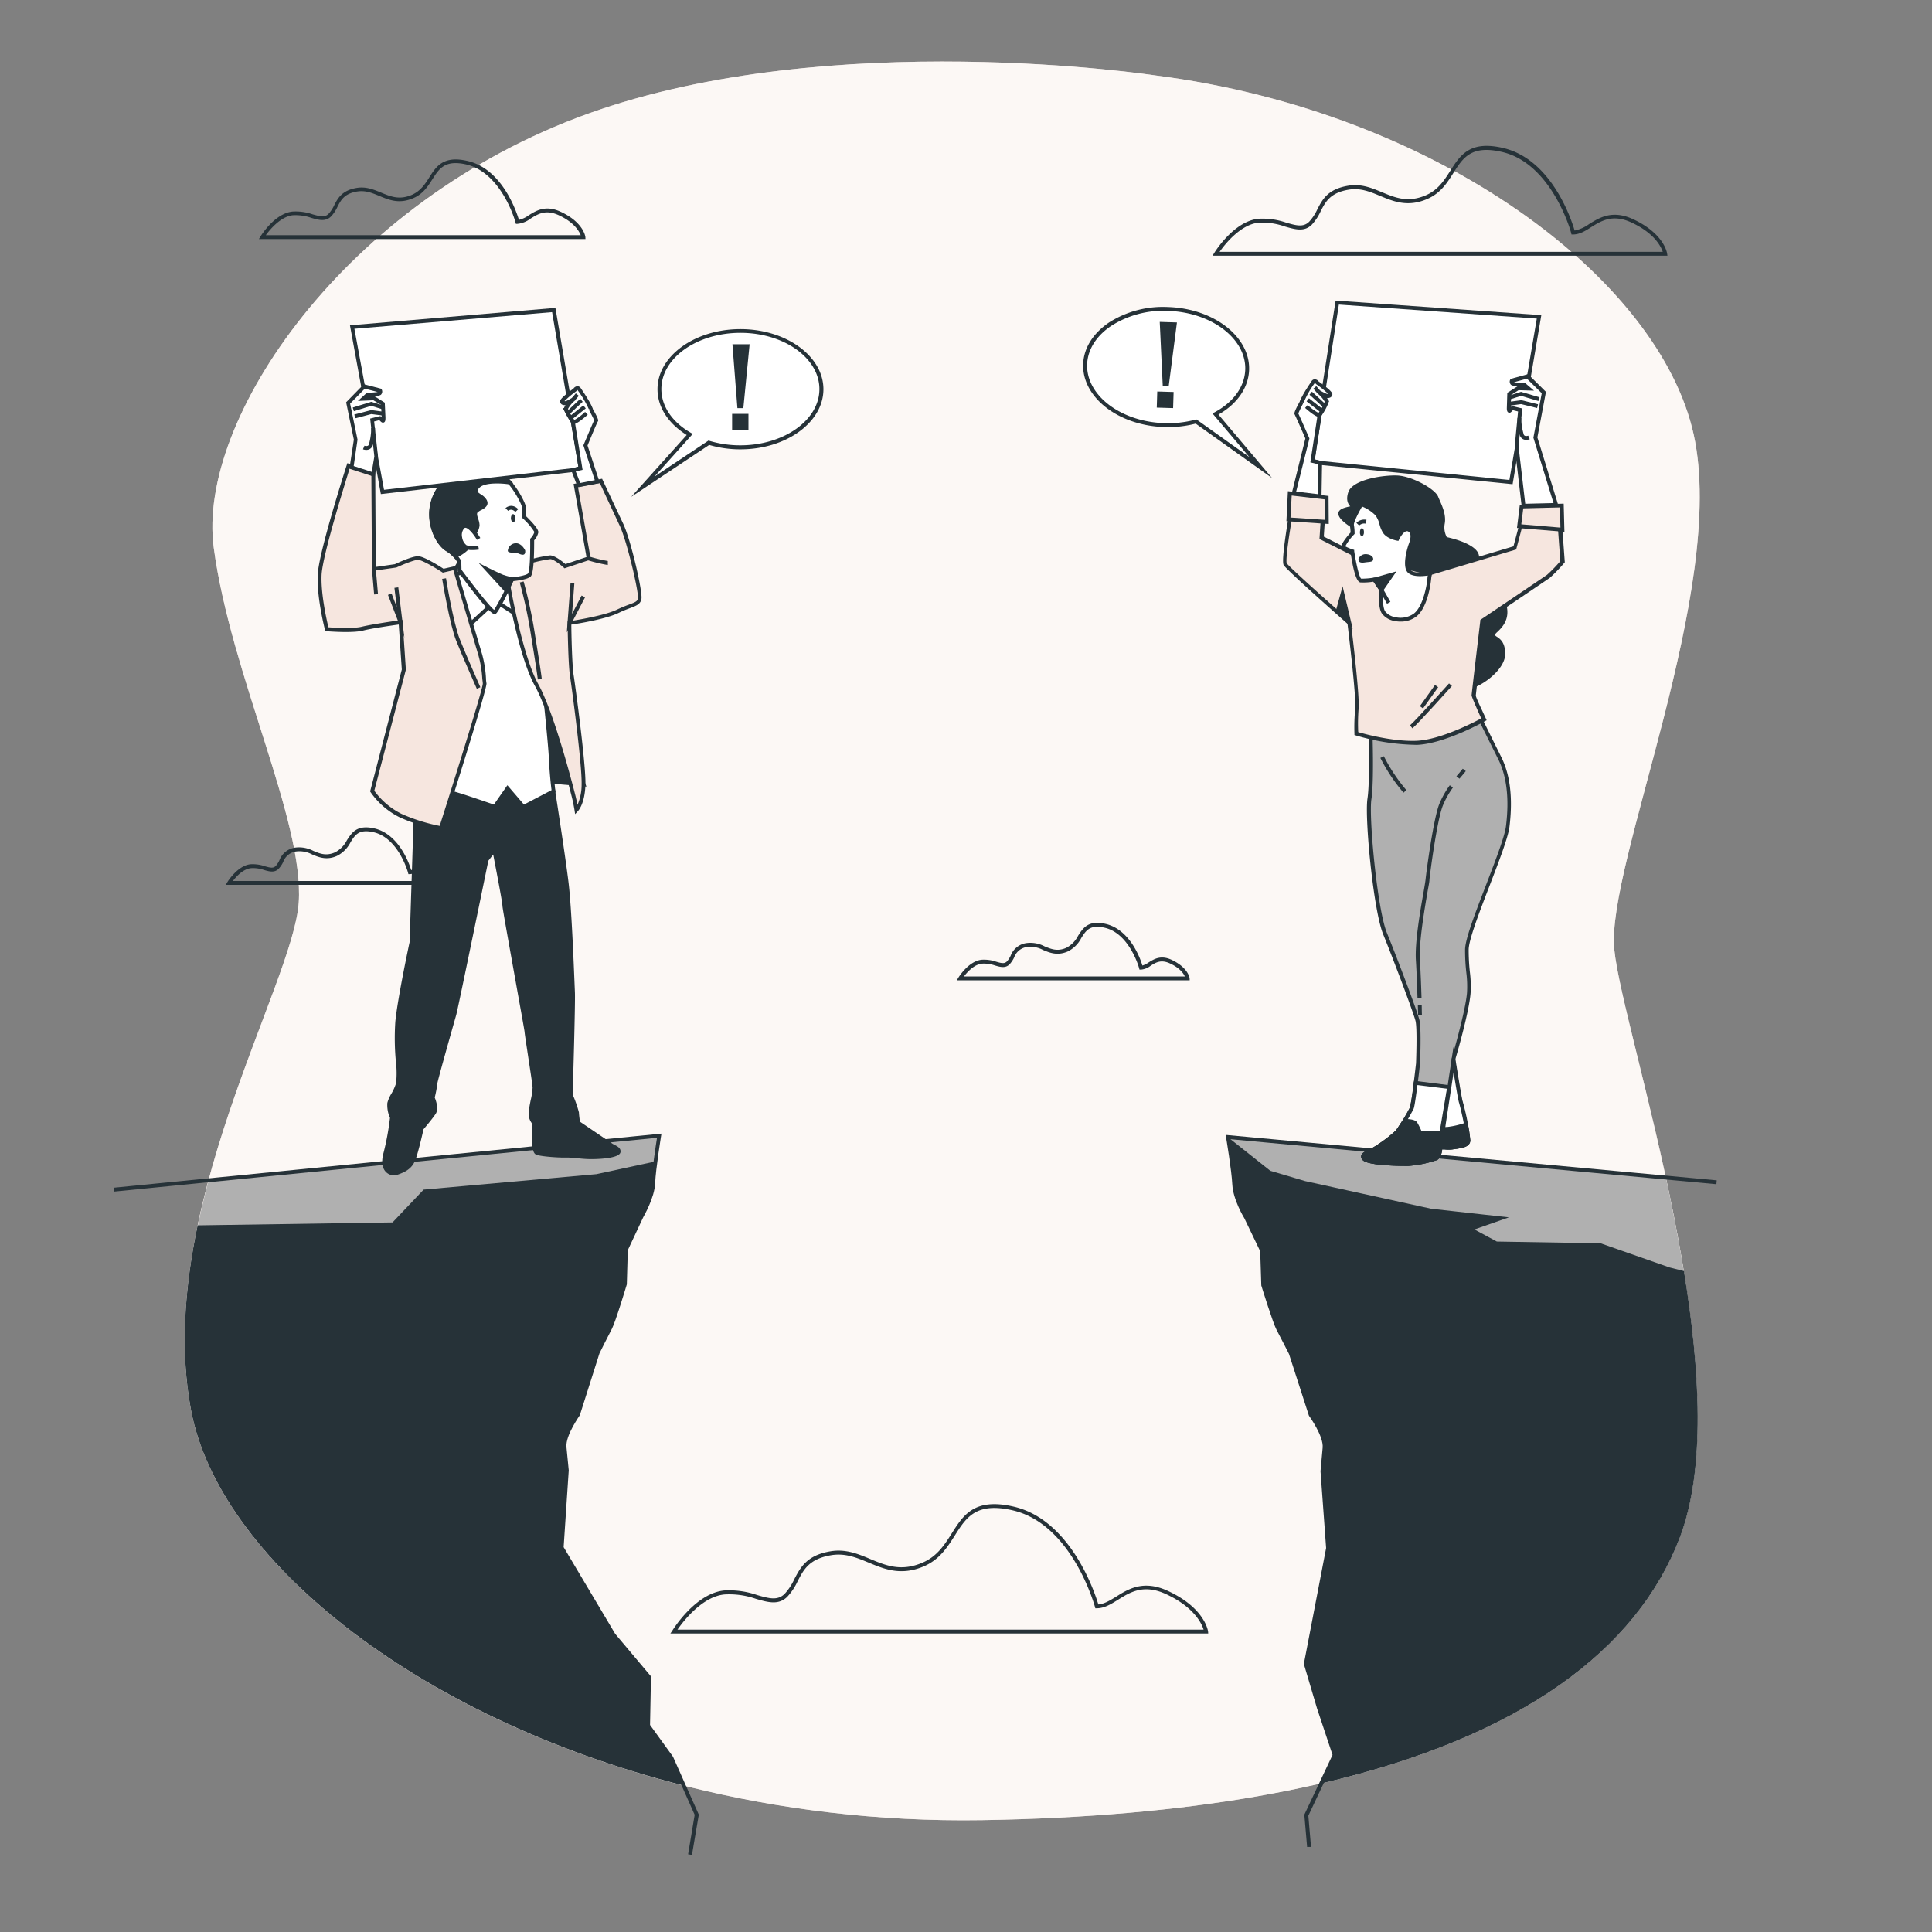 <?xml version="1.0" encoding="UTF-8"?>
<svg xmlns="http://www.w3.org/2000/svg" viewBox="0 0 500 500">
  <rect x="0" y="0" width="500" height="500" fill="#808080" stroke="none"/>
  <g id="freepik--background-simple--inject-9">
    <path d="M298.92,19.51S215.27,6.73,152.16,29.43,50.91,108.77,55.31,141.69s23.48,70.64,22,91.95S39.9,313.73,49.44,364.88s96.85,107.88,204.72,106.17S418.52,440.19,434.66,398,420,267.72,417.78,245.76s29.35-93.12,20.55-133.27S372.29,28.86,298.92,19.51Z" style="fill:#F6E6DF"></path>
    <path d="M298.92,19.51S215.27,6.73,152.16,29.43,50.91,108.77,55.31,141.69s23.48,70.64,22,91.95S39.9,313.73,49.44,364.88s96.85,107.88,204.72,106.17S418.52,440.19,434.66,398,420,267.72,417.78,245.76s29.35-93.12,20.55-133.27S372.29,28.86,298.92,19.51Z" style="fill:#fff;opacity:0.7"></path>
  </g>
  <g id="freepik--Floor--inject-9">
    <path d="M434.66,398c8.93-23.34,3.49-60.72-3.53-93.19L317.84,294.32s1.43,8.39,1.62,12.26,3.06,8.54,3.06,8.54l4.15,8.64.29,8.83s3,9.62,3.9,11.36,3.26,6.36,3.26,6.36l5.13,15.88s3.91,5.31,3.61,8.59l-.55,6,1.45,19.94-5.76,30,3.37,11.37,4,12.16L342,461.53C393.92,449.44,423.66,426.75,434.66,398Z" style="fill:#b0b0b0"></path>
    <path d="M322.52,315.12l4.15,8.64.29,8.83s3,9.62,3.9,11.36,3.26,6.36,3.26,6.36l5.13,15.88s3.91,5.31,3.61,8.59l-.55,6,1.45,19.94-5.76,30,3.37,11.37,4,12.16L342,461.53c52-12.09,81.7-34.78,92.7-63.53,6.77-17.7,5.28-43.47,1.1-69.05l-3.7-.93-17.88-6.26-26.84-.45-5.81-3.13,8.94-3.13-20.12-2.23-32.64-7.16L328.76,303l-10.92-8.66s1.43,8.39,1.62,12.26S322.52,315.12,322.52,315.12Z" style="fill:#263238"></path>
    <path d="M338.28,478l-.72-8.36,7.3-15.47-4-12-3.41-11.49,0-.12,5.75-29.93-1.45-19.87.55-6.09c.29-3-3.47-8.19-3.51-8.24l-.07-.15-5.13-15.88h0s-2.31-4.56-3.23-6.27-3.82-11.06-3.94-11.46l0-.13-.28-8.72-4.11-8.55c-.1-.15-2.91-4.77-3.11-8.73-.19-3.79-1.6-12.11-1.61-12.19l-.11-.64.65.06,126.44,11.7-.09,1-125.8-11.65c.34,2.05,1.36,8.4,1.52,11.67.18,3.7,3,8.26,3,8.31l4.22,8.88.29,8.76c.25.84,3,9.61,3.84,11.21s3.24,6.33,3.27,6.37L339.71,366c.47.66,4,5.6,3.65,8.86l-.56,6,1.47,19.92,0,.07-5.74,29.87,3.33,11.24,4.09,12.34-.08.18-7.27,15.42.69,8.08Z" style="fill:#263238"></path>
    <path d="M173.68,454.77l-6-8.25.23-12.56-9.18-10.89-13.41-22.58,1.33-19.95s-.27-2.73-.6-6,3.56-8.61,3.56-8.61l5-15.91s2.3-4.64,3.22-6.38,3.83-11.39,3.83-11.39l.23-8.83,4.1-8.67s2.84-4.68,3-8.55,1.54-12.27,1.54-12.27L54,305.46c-5.17,19.25-8.16,39.89-4.52,59.42C56.56,403.05,107,444.32,177,462.1Z" style="fill:#b0b0b0"></path>
    <path d="M179.08,480.05l-1-.16,1.7-10.22L173.24,455l-6-8.35.23-12.53-9.07-10.75-13.53-22.78,1.34-20.11-.59-5.91c-.33-3.26,3.12-8.22,3.59-8.89l5-15.83c.06-.12,2.34-4.74,3.26-6.47S161,333,161.22,332.17l.27-9,4.1-8.66c0-.09,2.8-4.67,3-8.36.14-3.28,1.12-9.64,1.44-11.69L29.55,308.38l-.1-1,141.74-14-.11.64c0,.09-1.37,8.41-1.53,12.21s-3,8.6-3.08,8.79l-4,8.53-.25,8.85c-.12.4-2.92,9.72-3.86,11.49s-3.2,6.31-3.22,6.36l-5.08,16c0,.06-3.76,5.23-3.46,8.27l.59,6-1.32,19.88,13.34,22.44,9.26,11-.24,12.58,5.94,8.21,6.68,15Z" style="fill:#263238"></path>
    <path d="M177,462.1l-3.27-7.33-6-8.25.23-12.56-9.18-10.89-13.41-22.58,1.33-19.95s-.27-2.73-.6-6,3.56-8.61,3.56-8.61l5-15.91s2.3-4.64,3.22-6.38,3.83-11.39,3.83-11.39l.23-8.83,4.1-8.67s2.84-4.68,3-8.55c.06-1.46.3-3.57.57-5.62l-15.26,3.29-44.71,4-8.05,8.49-50.44.76c-3.3,15.77-4.64,32.1-1.72,47.73C56.56,403.05,107,444.32,177,462.1Z" style="fill:#263238"></path>
  </g>
  <g id="freepik--Clouds--inject-9">
    <path d="M307.89,253.71H247.6l.47-.76c.11-.17,2.65-4.24,6-4.57a9.66,9.66,0,0,1,3.74.51c1.38.4,2.13.57,2.77-.06a5.84,5.84,0,0,0,1-1.55,5.1,5.1,0,0,1,4.21-3.23,7.87,7.87,0,0,1,4.55.87c1.7.7,3.3,1.37,5.56.4a7.1,7.1,0,0,0,3.1-3.13c1.28-2,2.61-4.11,7.11-3.09,6.27,1.43,9,8.91,9.54,10.78a5.5,5.5,0,0,0,1.6-.79c1.41-.88,3.15-2,6-.67,4.22,2,4.6,4.62,4.62,4.73Zm-58.43-1h57.18c-.34-.77-1.28-2.19-3.86-3.38-2.34-1.08-3.71-.22-5,.61a4.76,4.76,0,0,1-2.49,1h-.39l-.1-.37c0-.09-2.48-9-8.91-10.47-3.82-.87-4.8.68-6.05,2.65a7.87,7.87,0,0,1-3.55,3.51c-2.65,1.13-4.61.32-6.33-.4a7,7,0,0,0-4-.8,4.11,4.11,0,0,0-3.49,2.7,7.2,7.2,0,0,1-1.19,1.8c-1.08,1.08-2.38.71-3.76.31a8.88,8.88,0,0,0-3.36-.48C252.1,249.58,250.32,251.58,249.46,252.71Z" style="fill:#263238"></path>
    <path d="M312.69,422.75H173.49L174,422c.25-.4,6-9.65,13.43-10.39a22.05,22.05,0,0,1,8.5,1.18c3.08.89,5.31,1.52,7.14-.31a14.55,14.55,0,0,0,2.5-3.8c1.58-3,3.2-6.18,9.37-7.21,3.92-.66,7.16.69,10.28,2,4.11,1.71,8,3.32,13.53.94,3.81-1.63,5.72-4.66,7.57-7.58,3-4.75,5.85-9.24,15.93-6.94,14.88,3.38,21.12,22.38,22,25.34,1.53-.13,2.95-1,4.59-2,3.15-2,7.07-4.43,13.37-1.52,9.57,4.41,10.41,10.29,10.44,10.54Zm-137.37-1H311.49c-.47-1.52-2.4-5.81-9.73-9.2-5.8-2.68-9.32-.48-12.42,1.47-1.82,1.13-3.53,2.2-5.49,2.2h-.38l-.1-.37c-.06-.21-5.91-21.49-21.38-25-9.4-2.14-11.93,1.87-14.86,6.5-1.94,3.06-3.94,6.22-8,8-5.93,2.54-10.19.77-14.3-.94-3.14-1.3-6.09-2.53-9.73-1.93-5.68.95-7.12,3.74-8.65,6.69a15.4,15.4,0,0,1-2.68,4.05c-2.25,2.25-5,1.47-8.13.56a20.92,20.92,0,0,0-8.12-1.14C181.76,413.17,176.87,419.53,175.32,421.75Z" style="fill:#263238"></path>
    <path d="M118.69,229H58.41l.47-.76c.11-.17,2.65-4.24,5.95-4.57a9.64,9.64,0,0,1,3.74.52c1.38.39,2.13.57,2.77-.06a5.74,5.74,0,0,0,1-1.56,5.1,5.1,0,0,1,4.21-3.23,8,8,0,0,1,4.55.87c1.69.71,3.3,1.37,5.55.4a7,7,0,0,0,3.11-3.12c1.28-2,2.6-4.12,7.11-3.1,6.27,1.43,9,8.92,9.54,10.79a5.31,5.31,0,0,0,1.6-.8c1.4-.88,3.15-2,6-.66,4.23,1.95,4.61,4.61,4.62,4.72Zm-58.42-1h57.18c-.34-.77-1.28-2.18-3.87-3.38-2.34-1.08-3.71-.22-5,.61a4.78,4.78,0,0,1-2.5,1h-.38l-.1-.37c0-.09-2.48-9-8.91-10.48-3.82-.87-4.8.69-6,2.65a7.92,7.92,0,0,1-3.55,3.51c-2.65,1.14-4.61.32-6.34-.4a7,7,0,0,0-4-.8,4.11,4.11,0,0,0-3.49,2.7,6.82,6.82,0,0,1-1.2,1.8c-1.08,1.08-2.37.71-3.75.32a8.53,8.53,0,0,0-3.36-.48C62.91,224.87,61.12,226.88,60.27,228Z" style="fill:#263238"></path>
    <path d="M151.52,61.87H67l.47-.76c.15-.24,3.68-5.91,8.25-6.36a13.35,13.35,0,0,1,5.2.72c2,.56,3.14.84,4.12-.14a8.66,8.66,0,0,0,1.47-2.25c.93-1.79,2-3.81,5.8-4.45,2.42-.4,4.4.42,6.31,1.21,2.44,1,4.74,2,8,.57,2.24-1,3.38-2.76,4.48-4.5,1.77-2.8,3.59-5.69,9.82-4.27,9,2,12.69,13,13.38,15.26a7,7,0,0,0,2.52-1.18c1.94-1.21,4.36-2.73,8.26-.93,5.87,2.71,6.39,6.36,6.41,6.52Zm-82.73-1h81.5c-.4-1-1.68-3.33-5.67-5.17-3.41-1.57-5.39-.33-7.31.87a6.62,6.62,0,0,1-3.42,1.36h-.38l-.1-.37c0-.13-3.54-12.85-12.75-15-5.54-1.26-7,1.1-8.76,3.84-1.13,1.78-2.4,3.8-4.93,4.88-3.66,1.57-6.26.48-8.79-.57-1.86-.77-3.62-1.5-5.76-1.15-3.32.56-4.17,2.2-5.07,3.93A9.38,9.38,0,0,1,85.69,56c-1.44,1.44-3.21.93-5.09.39a12.48,12.48,0,0,0-4.83-.69C72.63,56.06,69.9,59.35,68.79,60.87Z" style="fill:#263238"></path>
    <path d="M431.53,66.18H313.8l.47-.76c.21-.33,5.1-8.17,11.39-8.8a18.4,18.4,0,0,1,7.21,1c2.57.73,4.43,1.27,5.95-.25a12.34,12.34,0,0,0,2.1-3.19c1.33-2.58,2.72-5.25,8-6.12,3.34-.56,6.07.58,8.72,1.68,3.45,1.43,6.71,2.79,11.36.8,3.19-1.37,4.8-3.92,6.36-6.38,2.55-4,5-7.83,13.53-5.89,12.67,2.88,17.81,18.62,18.62,21.39A9.51,9.51,0,0,0,411.24,58c2.68-1.67,6-3.76,11.37-1.29,8.11,3.75,8.82,8.75,8.85,9Zm-115.9-1H430.32c-.44-1.34-2.13-4.84-8.13-7.61-4.87-2.25-7.82-.4-10.42,1.23-1.54,1-3,1.88-4.67,1.88h-.39l-.1-.38c0-.18-5-18.1-18-21-7.88-1.8-10,1.56-12.47,5.45-1.63,2.59-3.33,5.27-6.8,6.76-5,2.15-8.65.65-12.14-.8-2.63-1.09-5.12-2.13-8.17-1.62-4.75.79-6,3.13-7.25,5.6a13,13,0,0,1-2.27,3.44c-1.93,1.93-4.25,1.27-6.94.5a17.47,17.47,0,0,0-6.83-1C321.06,58.08,317,63.21,315.63,65.18Z" style="fill:#263238"></path>
  </g>
  <g id="freepik--speech-bubble-2--inject-9">
    <path d="M302.27,79.92c11.58.36,20.75,7.39,20.5,15.7-.15,4.75-3.34,8.88-8.2,11.49L326.28,121l-16.74-11.93a28,28,0,0,1-8.2.93c-11.58-.36-20.75-7.39-20.5-15.7S290.7,79.56,302.27,79.92Z" style="fill:#fff"></path>
    <path d="M329.21,123.72l-19.77-14.09a28.36,28.36,0,0,1-8.12.89c-11.83-.37-21.24-7.64-21-16.21.13-4.19,2.51-8,6.7-10.85a26,26,0,0,1,15.25-4c11.83.37,21.24,7.65,21,16.22-.15,4.59-3,8.8-7.93,11.61Zm-19.57-15.17,13.72,9.77L313.79,107l.54-.29c4.91-2.64,7.8-6.67,7.94-11.06.25-8-8.73-14.84-20-15.19a25.07,25.07,0,0,0-14.67,3.87c-3.91,2.62-6.13,6.19-6.25,10-.25,8,8.73,14.83,20,15.18a27.57,27.57,0,0,0,8.06-.91Z" style="fill:#263238"></path>
    <path d="M299.37,105.49l.13-4.17,4.23.13-.13,4.17Zm1.55-5.61-.78-16.57,4.45.14-2.13,16.48Z" style="fill:#263238"></path>
  </g>
  <g id="freepik--speech-bubble-1--inject-9">
    <path d="M191.63,85.64c-11.58,0-21,6.74-21,15.06,0,4.74,3.06,9,7.84,11.73L166.36,126l17.1-11.4a28.25,28.25,0,0,0,8.17,1.18c11.58,0,21-6.74,21-15S203.21,85.64,191.63,85.64Z" style="fill:#fff"></path>
    <path d="M163.35,128.58l14.37-16c-4.81-3-7.56-7.25-7.56-11.84,0-8.58,9.63-15.56,21.47-15.56s21.47,7,21.47,15.56-9.63,15.55-21.47,15.55a28.5,28.5,0,0,1-8.09-1.14Zm28.28-42.44c-11.29,0-20.47,6.53-20.47,14.56,0,4.39,2.76,8.51,7.59,11.29l.53.31-9.92,11.06,14-9.34.23.07a27.63,27.63,0,0,0,8,1.16c11.29,0,20.47-6.53,20.47-14.55S202.92,86.14,191.63,86.14Z" style="fill:#263238"></path>
    <path d="M189.47,111.29v-4.18h4.23v4.18Zm1.37-5.66-1.29-16.54H194l-1.62,16.54Z" style="fill:#263238"></path>
  </g>
  <g id="freepik--character-2--inject-9">
    <polygon points="398.3 81.99 391.04 124.77 341.61 119.78 339.69 119.31 346.08 78.29 398.3 81.99" style="fill:#fff"></polygon>
    <path d="M391.46,125.31l-49.9-5-2.44-.59,6.54-41.93,53.23,3.77Zm-51.21-6.38,1.48.36,48.9,4.93,7.09-41.77L346.5,78.82Z" style="fill:#263238"></path>
    <path d="M402.74,130.67l-5.38-17.42,2.2-11.65-4.25-4.21-4,1.1a.64.64,0,0,0,.08.72c.3.31,3.05.3,3.05.3l1.19,1-2.75-.08-2.29,1.46s-.05,1.73-.11,3.56.61,0,1,.13,1.92.47,1.92.47l-.91,9.45,1.8,15.33Z" style="fill:#fff"></path>
    <path d="M393.85,131.4,392,115.56l.87-9.07-1.35-.33-.16.17c-.22.26-.52.62-.94.45s-.47-.71-.45-1.3l.12-3.82,2.64-1.69H393c-1.67-.08-1.9-.33-2-.43a1.15,1.15,0,0,1-.15-1.3l.1-.18,4.5-1.24,4.64,4.6-2.22,11.79,5.53,17.93ZM393,115.55l1.73,14.82,7.32-.18-5.21-16.91L399,101.77,395.16,98l-3.37.93a22.35,22.35,0,0,0,2.63.13h.2L397,101.1l-4-.12-1.94,1.23L391,105.3a.72.72,0,0,1,.64-.15c.4.11,1.9.46,1.9.46l.43.1Zm.7-15.55.54,0h-.54Z" style="fill:#263238"></path>
    <path d="M395,113.84a1.69,1.69,0,0,1-1.44-.71c-.63-.9-.83-4.21-.86-4.87l1-.05a14.9,14.9,0,0,0,.68,4.35c.35.5,1.11.19,1.12.18l.39.93A2.43,2.43,0,0,1,395,113.84Z" style="fill:#263238"></path>
    <polygon points="398.14 103.78 393.65 102.45 390.91 103.33 390.6 102.38 393.63 101.41 398.43 102.82 398.14 103.78" style="fill:#263238"></polygon>
    <polygon points="397.8 105.6 393.65 104.58 390.77 104.98 390.64 103.99 393.7 103.56 398.04 104.63 397.8 105.6" style="fill:#263238"></polygon>
    <path d="M338.2,101.73s-2.91,5-2.72,5.32,2.86,6.41,2.86,6.41l-3.53,14.21,6.68.8.12-8.69-1.92-.47,1.8-12,1.83-3.31Z" style="fill:#fff"></path>
    <path d="M342,129l-7.79-.93,3.62-14.6c-1-2.31-2.6-5.91-2.76-6.19s-.35-.56,2.71-5.83l.23-.39,6,2.71-2,3.7-1.72,11.43,1.87.46Zm-6.55-1.79,5.56.67.11-7.74-2-.48,1.92-12.59,1.57-2.83-4.22-1.89A45.74,45.74,0,0,0,336,107c.45.92,2.23,5,2.81,6.31l.07.16Z" style="fill:#263238"></path>
    <path d="M338.09,105.2s3,2.64,3.4,2.14a13.16,13.16,0,0,0,1.83-3.31c.13-.71-2.06-2.61-2.06-2.61a18.71,18.71,0,0,0,1.91,1c.4.11,1,.13,1.13-.37s-3.37-3-3.37-3-.58-.94-1.12-.14-2.89,4.39-2.91,5.21" style="fill:#fff"></path>
    <path d="M341.34,107.9c-.83,0-2.59-1.45-3.58-2.33l.66-.75a13.94,13.94,0,0,0,2.8,2.05,13.07,13.07,0,0,0,1.61-2.92,7.65,7.65,0,0,0-1.9-2.15l.58-.81a15.15,15.15,0,0,0,1.8.93,1.09,1.09,0,0,0,.41,0,23.54,23.54,0,0,0-3.08-2.48l-.14-.15a.7.7,0,0,0-.21-.21l-.06.09a24.49,24.49,0,0,0-2.83,5l-1,0c0-1,2.3-4.43,3-5.47a1,1,0,0,1,.9-.54,1.34,1.34,0,0,1,1,.6c3.69,2.6,3.57,3.14,3.5,3.43a1,1,0,0,1-.48.65,1.43,1.43,0,0,1-.91.16,1.75,1.75,0,0,1,.41,1.17,13.13,13.13,0,0,1-1.94,3.54.68.68,0,0,1-.49.24Z" style="fill:#263238"></path>
    <path d="M342.44,105.4c-.88-.82-3.22-3-3.54-3.24l.63-.79c.4.33,3.27,3,3.59,3.3Z" style="fill:#263238"></path>
    <rect x="339.79" y="102.57" width="1" height="4.67" transform="translate(48.48 308.99) rotate(-52.1)" style="fill:#263238"></rect>
    <rect x="340.27" y="100.09" width="1" height="1.51" transform="translate(16.13 245.41) rotate(-40.49)" style="fill:#263238"></rect>
    <path d="M354.69,189.24s.44,12.92-.26,17.52,1.41,28.44,4,34.83,7.92,20.44,8.41,22.56.14,11.07.14,11.07-1.16,10.34-1.62,11.59a51,51,0,0,1-3.7,6.06,35.39,35.39,0,0,1-5.88,4.44c-1.57.93-3.83,1.42-2.75,2.58s8.79,1.39,11.46,1.34a29.71,29.71,0,0,0,7.2-1.46c.7-.26,1.19-2.21,1.06-2.63s1.68.05,3.09-.19,4.08-.29,4.12-1.83a68.7,68.7,0,0,0-1.93-9.88c-.27-.57-1.91-11-1.91-11s3.62-12.32,4-17.37c.27-3.78-.55-6.06-.5-11.12s9.82-26,10.56-31.87.58-12.45-2.06-17.72-5-10.11-5-10.11l-1.92-1.6-26.86,2.67Z" style="fill:#b0b0b0"></path>
    <path d="M364,301.73c-2.11,0-10-.1-11.31-1.5a1.21,1.21,0,0,1-.4-1.1c.14-.74,1-1.15,2-1.63a12.68,12.68,0,0,0,1.22-.62,37,37,0,0,0,5.74-4.3,52.05,52.05,0,0,0,3.63-5.94c.32-.88,1.13-7.34,1.59-11.47,0-.06.35-8.88-.12-10.9s-5.84-16.22-8.39-22.49-4.81-30.16-4.06-35.09c.68-4.4.29-16.67.26-17.4l-.43-2.61,27.6-2.74,2.21,1.9s2.37,4.84,5,10.11c2.32,4.64,3,10.7,2.11,18-.36,2.83-2.68,8.86-5.14,15.25-2.65,6.87-5.39,14-5.42,16.56a52.08,52.08,0,0,0,.31,5.79,29.45,29.45,0,0,1,.19,5.37c-.35,4.85-3.59,16.05-4,17.36.62,3.93,1.65,10.24,1.85,10.76a67.11,67.11,0,0,1,2,10.09c-.05,1.73-2.22,2-3.81,2.21l-.73.11a9.37,9.37,0,0,1-2.11,0l-.55,0c0,.9-.57,2.48-1.4,2.79a30.26,30.26,0,0,1-7.36,1.49Zm-9.08-114.16.27,1.66c0,.53.44,13-.27,17.61s1.51,28.46,4,34.57c2.58,6.32,7.93,20.42,8.44,22.63s.16,10.83.15,11.2c-.12,1.1-1.19,10.48-1.65,11.74a51,51,0,0,1-3.76,6.18c-.66.93-4.46,3.64-6,4.58-.42.25-.87.46-1.31.67s-1.43.67-1.47.9c0,0,0,.1.15.24.75.8,7.14,1.26,11.08,1.18a29.47,29.47,0,0,0,7-1.43c.35-.13.81-1.64.75-2a.58.58,0,0,1,.1-.54c.26-.32.7-.3,1.5-.25a8.55,8.55,0,0,0,1.89,0l.77-.11c1.22-.16,2.91-.38,2.93-1.25a70,70,0,0,0-1.89-9.65c-.27-.58-1.55-8.66-1.94-11.13l0-.11,0-.11c0-.12,3.6-12.32,4-17.26a28.52,28.52,0,0,0-.18-5.19,51,51,0,0,1-.32-5.9c0-2.76,2.68-9.63,5.48-16.91,2.33-6.05,4.74-12.31,5.09-15,.9-7.1.22-13-2-17.42-2.42-4.84-4.62-9.32-5-10L381,185Z" style="fill:#263238"></path>
    <path d="M373.19,292.52l1.89-11.16-8.66-1.11,0,0a63.16,63.16,0,0,1-1,6.54,51,51,0,0,1-3.7,6.06,35.39,35.39,0,0,1-5.88,4.44c-1.57.93-3.83,1.42-2.75,2.58s8.79,1.39,11.46,1.34a29.71,29.71,0,0,0,7.2-1.46c.4-.15.72-.84.91-1.49l.15-1.14s0-.06,0-.08Z" style="fill:#fff"></path>
    <path d="M364,301.73c-2.11,0-10-.1-11.31-1.5a1.21,1.21,0,0,1-.4-1.1c.14-.74,1-1.15,2-1.63a12.68,12.68,0,0,0,1.22-.62,37,37,0,0,0,5.74-4.3,52.05,52.05,0,0,0,3.63-5.94,51.28,51.28,0,0,0,1-6.44l0-.26.37-.19h.19l9.17,1.17-2,11.66-.41,4.5h0l-.17,1.26c-.21.77-.59,1.65-1.23,1.89a30.26,30.26,0,0,1-7.36,1.49Zm2.83-20.92c-.68,5.35-.91,6-1,6.17a51,51,0,0,1-3.76,6.18c-.66.93-4.46,3.64-6,4.58-.42.25-.87.46-1.31.67s-1.43.67-1.47.9c0,0,0,.1.15.24.75.8,7.14,1.26,11.08,1.18a29.47,29.47,0,0,0,7-1.43,2.18,2.18,0,0,0,.6-1.15l.12-1,0-.09,0-.14.42-4.51,1.8-10.65Z" style="fill:#263238"></path>
    <path d="M373.67,290.57l-.89,6.48c.17-.26,1.79.12,3.08-.1s4.08-.29,4.12-1.83a68.7,68.7,0,0,0-1.93-9.88c-.27-.57-1.91-11-1.91-11l-1.06,7.11Z" style="fill:#fff"></path>
    <path d="M372,299.27l1.21-8.77,2.95-19.56.51,3.23c.62,3.92,1.67,10.34,1.87,10.87a67.11,67.11,0,0,1,2,10.09c-.05,1.73-2.22,2-3.81,2.21l-.73.11a9.37,9.37,0,0,1-2.11,0c-.25,0-.55,0-.71,0Zm1.4-2.81.52,0a8.56,8.56,0,0,0,1.89,0l.76-.11c1.23-.16,2.92-.38,2.94-1.25a70,70,0,0,0-1.89-9.65c-.19-.42-.9-4.64-1.43-7.93l-2,13.13Z" style="fill:#263238"></path>
    <path d="M364.51,301.23a29.71,29.71,0,0,0,7.2-1.46.8.8,0,0,0,.23-.16l0,0a1.18,1.18,0,0,0,.19-.24l.06-.08.14-.27a1.34,1.34,0,0,0,.07-.18.61.61,0,0,0,.05-.12c0-.14.1-.27.14-.41h0l.15-1.14s0-.06,0-.08h0l.36-3.95a31.77,31.77,0,0,1-5.58.08,22.41,22.41,0,0,0-1.18-2.42c-.4-.63-2-.7-2.86-.68-.77,1.22-1.55,2.37-1.84,2.78a35.39,35.39,0,0,1-5.88,4.44c-1.57.93-3.83,1.42-2.75,2.58S361.84,301.28,364.51,301.23Z" style="fill:#263238"></path>
    <path d="M364,301.73c-2.11,0-10-.1-11.31-1.5a1.21,1.21,0,0,1-.4-1.1c.14-.74,1-1.15,2-1.63a12.68,12.68,0,0,0,1.22-.62,37,37,0,0,0,5.74-4.3c.27-.39,1.05-1.54,1.82-2.76l.15-.23h.27c1.78,0,2.89.28,3.28.91a18,18,0,0,1,1.1,2.21,31.17,31.17,0,0,0,5.18-.09l.61-.07-.41,4.54h0l-.17,1.26a2.82,2.82,0,0,1-.16.51l-.13.33q-.09.18-.18.33l-.06.09a1.42,1.42,0,0,1-.25.32,1.3,1.3,0,0,1-.45.31,30.26,30.26,0,0,1-7.36,1.49H364Zm-.2-11.14c-.74,1.15-1.44,2.19-1.71,2.57-.66.93-4.46,3.64-6,4.58-.42.25-.87.46-1.31.67s-1.43.67-1.47.9c0,0,0,.1.15.24.75.8,7.14,1.26,11.08,1.18a29.47,29.47,0,0,0,7-1.43l.08-.07a.84.84,0,0,0,.13-.17,3.3,3.3,0,0,0,.16-.29l.06-.14.5.09-.45-.21.12-.37.12-1,0-.09,0-.14.31-3.28a32.09,32.09,0,0,1-5.07,0l-.3,0-.12-.28A20.72,20.72,0,0,0,366,291C365.85,290.88,365.28,290.6,363.8,290.59Z" style="fill:#263238"></path>
    <path d="M375.86,297c1.41-.23,4.08-.29,4.12-1.83a27.4,27.4,0,0,0-.6-4.08,23.46,23.46,0,0,1-4.77,1.11,6.76,6.76,0,0,0-1.17.11l-.66,4.79C373,296.79,374.57,297.17,375.86,297Z" style="fill:#263238"></path>
    <path d="M372,299.27l1-7.42.34-.08a8,8,0,0,1,1.26-.12,21.8,21.8,0,0,0,4.63-1.09l.54-.17.11.55a25.22,25.22,0,0,1,.61,4.19c-.05,1.73-2.22,2-3.81,2.21l-.73.11a9.37,9.37,0,0,1-2.11,0c-.25,0-.55,0-.71,0Zm1.4-2.81.52,0a8.56,8.56,0,0,0,1.89,0h0l.76-.11c1.23-.16,2.92-.38,2.94-1.25a22.19,22.19,0,0,0-.49-3.42,20.16,20.16,0,0,1-4.36,1c-.33,0-.57,0-.74.05Z" style="fill:#263238"></path>
    <path d="M377.7,201.53l-.78-.63,1-1.18.64-.78.78.62-.64.79Z" style="fill:#263238"></path>
    <path d="M366.85,258.33c-.08-2.7-.22-6.6-.42-9.85-.28-4.6,1.12-12.78,2-17.67.26-1.52.46-2.72.51-3.23.21-2.07,2-15.48,3.52-19.44a24,24,0,0,1,2.74-4.91l.82.58a22.64,22.64,0,0,0-2.62,4.69c-1.5,3.8-3.27,17.21-3.46,19.18,0,.54-.25,1.7-.53,3.3-.77,4.53-2.22,13-1.94,17.44.2,3.27.34,7.17.42,9.88Z" style="fill:#263238"></path>
    <path d="M367,262.73s0-1-.06-2.54l1,0c0,1.55.06,2.55.06,2.55Z" style="fill:#263238"></path>
    <path d="M363.24,205.15a44.89,44.89,0,0,1-6-9l.9-.45a44.27,44.27,0,0,0,5.81,8.76Z" style="fill:#263238"></path>
    <path d="M349.85,136s-3-1.87-3-3,3.24-1.32,3.37-1.67-1.75-.88-.84-3.69,8.18-4.13,12.08-4,9.59,3.5,10.25,5.17,2.11,4.21,1.68,6.68a5.62,5.62,0,0,0,.7,4s7.65,1.54,8.15,4.4-.91,6.48-.91,6.48,6,.18,7.86,5.8-3.3,7.23-2.86,8.31,2.69.91,2.69,4.82-6.29,8.44-9.86,8.8-10.77.38-14.83-6.26-.88-13.28-3-17.72-2.42-9.89-3.79-11.47S349.85,136,349.85,136Z" style="fill:#263238"></path>
    <path d="M376.78,178.69c-5.77,0-10.19-2.27-12.85-6.63-2.43-4-2.35-7.91-2.28-11.39.05-2.47.09-4.61-.75-6.37a36.37,36.37,0,0,1-2.22-7c-.47-2-.89-3.69-1.49-4.38-1.28-1.48-7.21-6.21-7.63-6.54-.79-.5-3.23-2.13-3.19-3.48,0-1.16,1.63-1.53,2.78-1.8l.29-.07c-.51-.55-1.18-1.58-.51-3.63,1.07-3.27,8.83-4.46,12.56-4.35,3.93.13,9.91,3.48,10.7,5.49.12.31.27.64.43,1,.7,1.6,1.66,3.78,1.28,5.95a5.35,5.35,0,0,0,.52,3.51c1.44.31,7.82,1.83,8.33,4.75a14,14,0,0,1-.72,6.14c1.69.24,6.11,1.33,7.66,6.08,1.36,4.17-.93,6.37-2.16,7.56a4,4,0,0,0-.71.78,2.27,2.27,0,0,0,.62.51c.84.58,2.1,1.46,2.1,4.43,0,4.17-6.52,8.91-10.3,9.3C378.39,178.64,377.57,178.69,376.78,178.69Zm-15.85-54.64c-4.12,0-10.3,1.38-11.05,3.67-.58,1.78.08,2.44.48,2.83.21.21.49.49.35.88s-.54.47-1.33.65c-.54.13-2,.47-2,.86,0,.54,1.41,1.78,2.75,2.61l0,0c.26.2,6.41,5.09,7.79,6.69.76.87,1.18,2.6,1.71,4.8a33.91,33.91,0,0,0,2.15,6.79c.94,2,.89,4.33.84,6.82-.07,3.34-.14,7.13,2.13,10.85,3.56,5.82,9.78,6.49,14.35,6,3.37-.34,9.41-4.66,9.41-8.3,0-2.44-.89-3.06-1.67-3.61a2.41,2.41,0,0,1-1-1c-.27-.65.29-1.19.94-1.81,1.23-1.18,3.08-3,1.91-6.53-1.7-5.21-7.18-5.46-7.41-5.46l-.7,0,.25-.66s1.36-3.53.89-6.21c-.33-1.83-4.93-3.42-7.75-4l-.2,0-.11-.15a6.16,6.16,0,0,1-.79-4.43c.33-1.86-.53-3.81-1.22-5.37l-.44-1c-.54-1.38-6-4.74-9.8-4.86Z" style="fill:#263238"></path>
    <path d="M351,143.71l-9-4.54.46-7.09-8.14-.6S332,144.77,332.62,146s16.57,15.19,16.57,15.19,2.36,19.12,2,22.3a48.66,48.66,0,0,0-.2,6.38s8.43,2.63,15.54,2.38S384,186.14,384,186.14s-2.66-5.88-2.64-6.24,2.25-19.21,2.25-19.21,16.12-10.87,17.09-11.55a40.37,40.37,0,0,0,3.67-3.79l-.79-10.66-9.7.06-1.88,7-21.85,6.53Z" style="fill:#F6E6DF"></path>
    <path d="M365.56,192.74a57.38,57.38,0,0,1-14.69-2.42l-.34-.1v-.36a49.64,49.64,0,0,1,.2-6.45c.31-2.93-1.76-20-2-22-3-2.61-15.85-14-16.52-15.19s1.12-11.67,1.69-14.83l.08-.45,9.09.68-.47,7.25,8.63,4.36,19,4.57,21.45-6.41,1.9-7.14,10.56-.06.83,11.33-.14.15a40.17,40.17,0,0,1-3.75,3.88c-.92.64-15,10.14-16.91,11.43-.77,6.49-2.2,18.51-2.23,19s1.4,3.34,2.61,6l.19.42-.4.22c-.43.24-10.55,5.89-17.69,6.15Zm-14.05-3.27c1.63.47,8.87,2.47,15,2.25s14.87-4.74,16.83-5.8c-2.51-5.58-2.5-5.91-2.49-6,0-.36,1.88-16.11,2.25-19.26l0-.23.19-.13c.16-.1,16.13-10.87,17.08-11.54a35.79,35.79,0,0,0,3.44-3.55l-.73-10-8.86.05-1.84,6.94-22.25,6.66-19.38-4.69-9.27-4.69.45-6.91-7.2-.54c-1.12,6.21-2.06,12.94-1.72,13.73.51.86,10.36,9.69,16.45,15l.14.13,0,.19c.1.78,2.37,19.21,2,22.41A48.1,48.1,0,0,0,351.51,189.47Z" style="fill:#263238"></path>
    <path d="M365.54,188.49l-.64-.77c1.4-1.16,10-10.76,10.11-10.85l.74.66C375.4,177.93,367,187.28,365.54,188.49Z" style="fill:#263238"></path>
    <rect x="366.46" y="179.8" width="6.74" height="1" transform="translate(8.42 376.94) rotate(-54.54)" style="fill:#263238"></rect>
    <polygon points="349.19 161.16 347.43 153.73 346.2 158.21 349.19 161.16" style="fill:#263238"></polygon>
    <path d="M350.08,162.73l-4.44-4.37,1.82-6.65Zm-3.32-4.67,1.54,1.52-.91-3.84Z" style="fill:#263238"></path>
    <path d="M364.4,147.43c-.88-1.92.55-6.25.55-6.25s1.4-3-.23-4-3.14,2.27-3.14,2.27-2.36-.43-3.26-1.76-.85-3.1-2-4.56-4.06-2.61-4.06-2.61-2.62,4.3-2.42,5.49a11.77,11.77,0,0,1,.18,2s-2.94,3.22-2.37,3.71a9.58,9.58,0,0,0,2.34,1s1.07,7.36,2.13,7.52a18.09,18.09,0,0,0,3.56-.25l1.81,2.66s-.49,4.13.53,5.81,5.23,2.89,8.14.73,3.7-8.88,3.72-9.47a6.58,6.58,0,0,1,.28-1.41S365.29,149.35,364.4,147.43Z" style="fill:#fff"></path>
    <path d="M362.48,160.86a7.42,7.42,0,0,1-1.48-.14,5.16,5.16,0,0,1-3.4-2c-1-1.62-.7-5.08-.62-5.94l-1.53-2.25a16,16,0,0,1-3.39.2c-.93-.13-1.78-2.7-2.51-7.63a8.48,8.48,0,0,1-2.21-1,.71.71,0,0,1-.25-.52c0-.88,1.59-2.83,2.44-3.77a12.27,12.27,0,0,0-.17-1.74c-.22-1.27,1.85-4.78,2.48-5.83l.22-.36.39.16c.13.05,3.07,1.22,4.27,2.77a7.51,7.51,0,0,1,1.23,2.68,7,7,0,0,0,.78,1.9,4.71,4.71,0,0,0,2.58,1.46,4.76,4.76,0,0,1,2.27-2.3,1.69,1.69,0,0,1,1.4.18c2,1.22.49,4.53.43,4.67-.37,1.1-1.21,4.41-.55,5.83s4,.86,5.21.61l.84-.17-.26.81a5.6,5.6,0,0,0-.26,1.28c0,.07-.66,7.43-3.93,9.85A6.62,6.62,0,0,1,362.48,160.86Zm-6.56-11.4,2.09,3.07,0,.19c-.13,1.1-.29,4.23.46,5.5a4.28,4.28,0,0,0,2.74,1.52,5.94,5.94,0,0,0,4.68-.94c2.62-2,3.5-8.3,3.52-9.08a5.07,5.07,0,0,1,.1-.77c-1.53.23-4.72.46-5.54-1.31-1-2.07.47-6.43.53-6.62s1.19-2.7,0-3.44a.69.69,0,0,0-.59-.09c-.8.25-1.62,1.66-1.84,2.14l-.16.35-.38-.07c-.11,0-2.57-.48-3.59-2a7.76,7.76,0,0,1-.91-2.17,6.78,6.78,0,0,0-1.05-2.36,10.36,10.36,0,0,0-3.47-2.29c-1.13,1.93-2.22,4.19-2.12,4.78a12.43,12.43,0,0,1,.18,2.11v.19l-.12.13a13.35,13.35,0,0,0-2.29,3.09,10.64,10.64,0,0,0,2,.83l.31.09,0,.31c.46,3.14,1.29,6.75,1.79,7.13a19.27,19.27,0,0,0,3.33-.27Z" style="fill:#263238"></path>
    <path d="M351.6,144.55a2.08,2.08,0,0,1,1.57-1.13c1.07-.09,2.23.42,2.21,1.25s-.85.68-2.16.88S351.45,145.37,351.6,144.55Z" style="fill:#263238"></path>
    <path d="M353,137.73c0,.59-.27,1.06-.56,1.05s-.52-.49-.5-1.08.27-1.06.56-1S353,137.15,353,137.73Z" style="fill:#263238"></path>
    <path d="M351.76,136l-.73-.69a2.91,2.91,0,0,1,2.62-.79l-.21,1A1.87,1.87,0,0,0,351.76,136Z" style="fill:#263238"></path>
    <polygon points="355.69 150 360.22 148.72 357.5 152.66 355.69 150" style="fill:#263238"></polygon>
    <path d="M357.49,153.54l-2.61-3.83,6.54-1.85Zm-1-3.25,1,1.49,1.52-2.2Z" style="fill:#263238"></path>
    <rect x="357.95" y="152.41" width="1" height="3.87" transform="translate(-29.54 196.49) rotate(-29.5)" style="fill:#263238"></rect>
    <polygon points="393.78 131.07 393.15 136.14 404.36 137.08 404.2 130.81 393.78 131.07" style="fill:#F6E6DF"></polygon>
    <path d="M404.87,137.63l-12.28-1,.74-6,11.35-.29Zm-11.16-1.94,10.13.85-.13-5.22-9.49.24Z" style="fill:#263238"></path>
    <polygon points="333.78 127.67 333.46 134.4 343.37 135.07 343.33 128.8 333.78 127.67" style="fill:#F6E6DF"></polygon>
    <path d="M343.88,135.6l-10.95-.73.38-7.76,10.52,1.24Zm-9.9-1.66,8.89.59,0-5.29-8.58-1Z" style="fill:#263238"></path>
  </g>
  <g id="freepik--character-1--inject-9">
    <polygon points="151.02 203 142.82 202.31 133.25 178.24 142.81 180.46 151.02 203" style="fill:#263238"></polygon>
    <path d="M151.76,203.57l-9.29-.79-10-25.24,10.76,2.5Zm-8.59-1.74,7.11.61-7.85-21.55L134.06,179Z" style="fill:#263238"></path>
    <path d="M142.82,202.31s3,19,3.85,26.46,1.49,25.33,1.62,28.16-.59,26.49-.59,26.49a36.27,36.27,0,0,1,1.63,4.54c0,.71.3,2.65.3,2.65l8.6,5.83c.74.5,2,.8,1.86,1.69s-4.2,1.43-7.05,1.38-5.17-.48-6.58-.41-6.41-.25-7.49-.73-.65-6.36-.69-7.25-1.12-1.37-.86-3.51,1-4.84,1-6.08-2-13.76-2.07-14.47-5.67-31.36-5.73-32.6S128,220,128,220l-2,2.58s-7.86,38.35-8.32,40-4.91,17.27-4.89,17.8a37.47,37.47,0,0,1-.72,3.76s1.19,2.61.36,3.89-3.2,4.05-3.2,4.05-1.17,5.38-2,7.72-2.52,3.14-4.27,3.75-4.46-.51-3.24-5a66.55,66.55,0,0,0,1.71-9.31,8,8,0,0,1-.7-3.69c.29-1.44,1.65-2.92,2.26-5.08s-.79-9.73-.18-16,3.69-20.59,3.69-20.59l1.19-36.63.31-5,23.27-3.88Z" style="fill:#263238"></path>
    <path d="M102.06,304.19a3,3,0,0,1-2.08-.79c-.76-.71-1.51-2.15-.73-5a68.07,68.07,0,0,0,1.68-9.1,8.1,8.1,0,0,1-.68-3.87,8.75,8.75,0,0,1,1-2.32,12.93,12.93,0,0,0,1.26-2.8,24.32,24.32,0,0,0-.06-5.61,64.63,64.63,0,0,1-.14-10.27c.6-6.2,3.67-20.5,3.7-20.64l1.18-36.55.34-5.4,23.78-4,12,4.06,0,.3c0,.19,3,19.14,3.86,26.48.75,6.43,1.32,20.85,1.54,26.28l.08,1.92c.12,2.75-.52,24.47-.58,26.41a29.66,29.66,0,0,1,1.62,4.62c0,.54.19,1.86.26,2.38l8.43,5.71a4.75,4.75,0,0,0,.6.33c.68.35,1.62.83,1.46,1.85-.28,1.85-7.47,1.8-7.54,1.8-1.48,0-2.8-.15-4-.26a20.81,20.81,0,0,0-2.6-.15c-1.29.07-6.49-.22-7.72-.77-1-.45-1.11-2.7-1-6.7,0-.47,0-.82,0-1a1.42,1.42,0,0,0-.27-.67,4.21,4.21,0,0,1-.59-2.92c.11-.94.32-2,.51-2.94a16.52,16.52,0,0,0,.46-3.06c0-.68-.71-5.17-1.25-8.77-.5-3.33-.81-5.38-.82-5.7s-1.17-6.68-2.26-12.77c-2-11.17-3.44-19.14-3.47-19.82,0-.91-1.58-9.09-2.39-13.3l-1.26,1.62c-.56,2.74-7.86,38.31-8.31,39.9-2.38,8.35-4.8,17.05-4.87,17.68a30.05,30.05,0,0,1-.69,3.69c.27.66,1.1,2.89.25,4.21-.76,1.17-2.72,3.5-3.15,4-.19.83-1.23,5.48-2,7.65-.86,2.57-2.82,3.44-4.58,4.06A3.35,3.35,0,0,1,102.06,304.19Zm6.43-101.49-.29,4.59L107,243.91c0,.23-3.1,14.47-3.7,20.62a65,65,0,0,0,.14,10.1c.19,2.73.34,4.88,0,6a14.16,14.16,0,0,1-1.34,3,8.09,8.09,0,0,0-.91,2,7.34,7.34,0,0,0,.67,3.4l0,.12v.13a68.42,68.42,0,0,1-1.73,9.39c-.5,1.85-.34,3.27.45,4a2.18,2.18,0,0,0,2.15.4c1.68-.59,3.24-1.3,4-3.43.76-2.3,1.93-7.62,2-7.68l0-.12.08-.09s2.35-2.76,3.16-4c.55-.86-.11-2.8-.39-3.41l-.07-.16,0-.16a33.51,33.51,0,0,0,.7-3.63c0-.41,1.63-6.45,4.91-18,.44-1.58,8.23-39.55,8.31-39.93l0-.12,2.76-3.53.21,1.07c.1.55,2.55,13.26,2.61,14.52,0,.67,1.93,11.22,3.45,19.7,1.57,8.73,2.26,12.59,2.28,12.9s.41,3,.81,5.59c.57,3.81,1.22,8.14,1.26,8.87a16.5,16.5,0,0,1-.48,3.31c-.19,1-.39,2-.5,2.86a3.31,3.31,0,0,0,.47,2.31,2.47,2.47,0,0,1,.4,1.12c0,.18,0,.56,0,1.06-.14,4.38.15,5.55.41,5.76.93.41,5.79.74,7.25.68a19.46,19.46,0,0,1,2.75.16c1.14.11,2.43.23,3.87.25,3.19.05,6.26-.57,6.56-1,0-.21-.26-.39-1-.75a7.81,7.81,0,0,1-.71-.4l-8.6-5.83-.19-.12,0-.22c0-.08-.27-2-.3-2.7a32.18,32.18,0,0,0-1.59-4.37l0-.1v-.11c0-.24.72-23.66.59-26.45l-.08-1.92c-.21-5.42-.79-19.81-1.54-26.2-.79-6.82-3.42-23.69-3.8-26.15l-11.13-3.78Z" style="fill:#263238"></path>
    <path d="M139,160.57s3.3,30,3.54,35.36.75,8.84.75,8.84l-7.8,4.08-4.13-4.79L128,208.83s-7.76-2.67-9.92-3.28a33.79,33.79,0,0,1-4.51-1.75s3.75-23.08,3.7-24.32S112,149.35,112,149.35l14-2,11.29,4.75Z" style="fill:#fff"></path>
    <path d="M135.36,209.48l-4-4.6-3.19,4.55-.36-.13c-.07,0-7.76-2.67-9.88-3.27a34.59,34.59,0,0,1-4.6-1.78l-.34-.17.06-.36c1.51-9.25,3.74-23.33,3.7-24.22s-3.81-22-5.25-30.06l-.1-.51,14.7-2.07,11.67,4.9,1.68,8.76c0,.3,3.3,30.11,3.54,35.38s.74,8.76.75,8.8l.05.35Zm-21.22-6a31.36,31.36,0,0,0,4.1,1.57c1.91.54,8,2.63,9.58,3.17l3.49-5,4.29,5,7.14-3.73c-.13-1-.51-4.21-.71-8.54-.23-5.18-3.43-34.38-3.53-35.3l-1.57-8.17L126,147.89l-13.4,1.88c.72,4,5.12,28.51,5.18,29.69S114.73,199.86,114.14,203.5Z" style="fill:#263238"></path>
    <path d="M121.23,162.67l-4.33-14.76,1.84-3.06L133,149.53l1.64,10.76-6-3.89-1.55.87ZM118,148.05l3.75,12.78,4.76-4.4,2.13-1.19,4.68,3-1.21-8-12.91-4.24Z" style="fill:#263238"></path>
    <path d="M131.45,150.79s3.15,18.86,7.4,26.48,9.22,27.29,9.65,29,.69,3.35.69,3.35S150.89,208,151,203s-2.55-25.1-3-28.09-.61-13.65-.61-13.65,8.82-1.28,12.47-3,5.43-1.66,5.71-3.27-2.8-15-4.77-19.14l-5.3-11.31L149,125.67l3.34,18.85-6.13,2s-2.59-2.36-3.83-2.31-5.28,1.13-6.86,1.37l-4.94.76Z" style="fill:#F6E6DF"></path>
    <path d="M148.84,210.7l-.15-1s-.25-1.58-.67-3.3c-.05-.21-5.24-21.08-9.6-28.92-4.23-7.58-7.31-25.73-7.46-26.63l-1-4.91.52-.08,4.94-.75c.64-.1,1.69-.34,2.8-.59a35.65,35.65,0,0,1,4.12-.79c1.22,0,3.22,1.59,4,2.25l5.44-1.82-3.34-18.92,7.38-1.34.16.35s3.34,7.13,5.31,11.3S166.36,153.2,166,155c-.23,1.35-1.32,1.76-2.95,2.38-.81.3-1.82.68-3,1.26-3.26,1.57-10.34,2.74-12.19,3,0,2,.18,10.55.6,13.13s3.18,23.08,3.05,28.2-1.91,6.92-2,7Zm-17.7-63.9.8,3.91c0,.18,3.19,18.86,7.35,26.32,4.43,7.95,9.65,28.95,9.7,29.16.19.78.35,1.52.46,2.11a13.06,13.06,0,0,0,1.07-5.31c.13-4.87-2.47-24.58-3-28-.49-3-.62-13.29-.62-13.72v-.44l.43-.06c.09,0,8.79-1.3,12.33-3,1.25-.6,2.28-1,3.11-1.3,1.66-.62,2.2-.86,2.33-1.61.26-1.47-2.81-14.77-4.73-18.84l-5.14-11-5.65,1,3.32,18.78-6.81,2.28-.21-.2c-1-.91-2.72-2.18-3.45-2.18h0a34.61,34.61,0,0,0-3.94.77c-1.13.25-2.2.49-2.86.6Z" style="fill:#263238"></path>
    <polygon points="146.69 163.65 147.65 150.89 148.64 150.96 148.05 158.87 150.52 154.12 151.41 154.58 146.69 163.65" style="fill:#263238"></polygon>
    <path d="M139.17,175.83c0-.68-1.07-7.22-2-13a121,121,0,0,0-2.66-12.08l1-.27a121.23,121.23,0,0,1,2.69,12.19c1.2,7.47,2,12.42,2,13.11Z" style="fill:#263238"></path>
    <path d="M157.31,146.22a40.69,40.69,0,0,1-5.15-1.22l.27-1a37.43,37.43,0,0,0,4.87,1.18l0,1Z" style="fill:#263238"></path>
    <path d="M118,123.13s-4.34,1.18-5.95,6.72,1.27,10.87,3.68,12.33a8.63,8.63,0,0,1,3.27,3.27v2.14s8.31,11.25,9.08,10.82,4.5-8.5,4.5-8.5,3.59-.35,4.44-1.07.76-9.22.76-9.22a4.57,4.57,0,0,0,1.08-1.9c.06-.78-3.1-3.86-3.1-3.86s-.07-1.46-.11-2.54-2.71-5.83-4.53-7.21S122.55,121,118,123.13Z" style="fill:#fff"></path>
    <path d="M128,158.93c-.59,0-2.22-1.23-9.47-11l-.1-.13v-2.19a8.58,8.58,0,0,0-3-3c-2.71-1.63-5.51-7.33-3.9-12.89s5.74-6.89,6.25-7c4.64-2.16,11.54-.54,13.61,1,1.89,1.44,4.66,6.32,4.72,7.59l.1,2.34c1.49,1.46,3.18,3.3,3.11,4.12a4.44,4.44,0,0,1-1.08,2.05c0,3.28-.06,8.66-.94,9.41s-3.43,1.05-4.43,1.16c-1.44,3.1-3.82,8-4.59,8.47A.46.46,0,0,1,128,158.93Zm-8.57-11.5c3.45,4.66,7.38,9.59,8.46,10.41a78.12,78.12,0,0,0,4.16-8.14l.12-.26.29,0c1.43-.15,3.66-.54,4.16-1s.63-5,.59-8.82v-.2l.14-.14a4,4,0,0,0,.95-1.61,16.19,16.19,0,0,0-2.95-3.46l-.14-.14-.12-2.73c0-.83-2.53-5.48-4.33-6.84s-8.23-3-12.61-.92l-.08,0c-.17,0-4.1,1.18-5.6,6.36-1.59,5.49,1.36,10.5,3.46,11.77a9.08,9.08,0,0,1,3.46,3.48l0,.22Z" style="fill:#263238"></path>
    <path d="M131.8,124.86l.06,0a5.7,5.7,0,0,0-.78-.73c-1.82-1.39-8.53-3.13-13.12-1,0,0-4.34,1.18-5.95,6.72s1.27,10.87,3.68,12.33a10,10,0,0,1,2.15,1.73c1.78-.82,4.57-2.6,4.7-5.65a4.27,4.27,0,0,0,1.07-2.3c0-1.17-1.1-2.68-.45-3.59s3.07-1.21,2.31-2.74-3.68-1.69-1.82-3.72S131.8,124.86,131.8,124.86Z" style="fill:#263238"></path>
    <path d="M117.72,144.52l-.24-.26a9.8,9.8,0,0,0-2-1.66c-2.71-1.63-5.51-7.33-3.9-12.89,1.67-5.75,6.11-7,6.3-7.06,4.55-2.15,11.48-.52,13.56,1.06a6.46,6.46,0,0,1,.84.79l.55.6-1.06.25c-1.67-.26-6.33-.61-7.7.89a1.41,1.41,0,0,0-.48.87c0,.26.47.56.89.85a4,4,0,0,1,1.49,1.45c.7,1.42-.57,2.13-1.41,2.59a3.37,3.37,0,0,0-1,.66c-.23.33,0,1,.19,1.62a4.94,4.94,0,0,1,.36,1.7,4.52,4.52,0,0,1-1.08,2.47c-.23,3.24-3.21,5.1-5,5.92Zm5.36-21.9a11.58,11.58,0,0,0-4.91,1c-.25.07-4.18,1.21-5.68,6.39-1.59,5.49,1.36,10.5,3.46,11.77a10.62,10.62,0,0,1,2,1.56c1.61-.81,4-2.44,4.09-5.07v-.19l.12-.13a3.82,3.82,0,0,0,.94-2,4.42,4.42,0,0,0-.3-1.35,2.75,2.75,0,0,1-.06-2.51,3.75,3.75,0,0,1,1.27-1c1.07-.59,1.24-.81,1-1.28a3.27,3.27,0,0,0-1.16-1.07c-.61-.41-1.24-.84-1.32-1.56a2.14,2.14,0,0,1,.73-1.65c1.42-1.56,4.89-1.56,7-1.39A16.71,16.71,0,0,0,123.08,122.62Z" style="fill:#263238"></path>
    <path d="M123.87,139.47s-2.65-4.67-4.14-3-.28,4.6.81,5.14a7.28,7.28,0,0,0,3.33.14" style="fill:#fff"></path>
    <path d="M122.23,142.35a4.55,4.55,0,0,1-1.91-.33,4,4,0,0,1-1.7-2.77,3.56,3.56,0,0,1,.74-3.16,1.46,1.46,0,0,1,1.27-.5c1.67.19,3.47,3.28,3.67,3.63l-.87.49c-.7-1.24-2.08-3-2.92-3.12a.45.45,0,0,0-.41.18,2.64,2.64,0,0,0-.5,2.29,3.14,3.14,0,0,0,1.16,2.06,6.51,6.51,0,0,0,3,.1l.18,1A10.14,10.14,0,0,1,122.23,142.35Z" style="fill:#263238"></path>
    <path d="M133.39,134.06c0,.59-.22,1.08-.54,1.1s-.61-.46-.63-1,.21-1.08.53-1.1S133.36,133.47,133.39,134.06Z" style="fill:#263238"></path>
    <path d="M133.38,132.48c-1-1-1.72-.4-1.86-.27l-.7-.71a2.39,2.39,0,0,1,1.49-.59,2.49,2.49,0,0,1,1.79.87Z" style="fill:#263238"></path>
    <path d="M135.91,142.44s-.76-1.72-2.23-1.85a2.13,2.13,0,0,0-2.26,1.95c0,.69,2.07.4,2.87.75S136.07,143.9,135.91,142.44Z" style="fill:#263238"></path>
    <path d="M132.54,149.91a25.17,25.17,0,0,1-2.47-.67c-1-.34-4-1.87-4-1.87l4.72,5.16Z" style="fill:#263238"></path>
    <path d="M130.86,153.34l-7-7.66,2.46,1.25s3,1.51,3.93,1.84,2.4.65,2.41.66l.72.15ZM128.23,149l2.51,2.73,1-1.48c-.52-.13-1.24-.32-1.82-.52C129.53,149.58,128.89,149.3,128.23,149Z" style="fill:#263238"></path>
    <path d="M117.67,147s5.65,19.17,6.62,22.41a38.64,38.64,0,0,1,1.15,7.47c.2,1.36-11.31,37.45-11.31,37.45a46.75,46.75,0,0,1-10.4-3.23,19.6,19.6,0,0,1-7.4-6.37l8.16-31.42L103.67,161s-7.21,1-9.91,1.68-9.16.14-9.16.14-2.15-8.25-1.87-14.14,7.49-28.25,7.49-28.25l6.39,2.32.14,24.48,5.58-.8s4.42-2.12,5.92-2.05,6.44,3.27,6.44,3.27Z" style="fill:#F6E6DF"></path>
    <path d="M114.48,214.9l-.43-.07a46.8,46.8,0,0,1-10.54-3.27,20,20,0,0,1-7.6-6.55l-.12-.19,8.2-31.55-.79-11.65c-1.71.24-7.1,1-9.32,1.59-2.76.68-9.06.17-9.32.15l-.36,0-.09-.35c-.09-.33-2.16-8.38-1.88-14.29s7.22-27.45,7.51-28.37l.16-.49,7.21,2.6.14,24.26,4.93-.71c.71-.33,4.56-2.13,6.1-2.06s5.51,2.6,6.51,3.24l3.23-.74.13.45s5.65,19.17,6.62,22.41a29.4,29.4,0,0,1,1,6.23c0,.52.08,1,.13,1.31.2,1.4-9.4,31.62-11.33,37.67ZM96.87,204.64a19.35,19.35,0,0,0,7.07,6,45.52,45.52,0,0,0,9.85,3.1c4.54-14.23,11.16-35.47,11.16-36.83,0-.33-.09-.79-.14-1.34a28,28,0,0,0-1-6c-.88-2.94-5.63-19.05-6.48-22l-2.73.63-.18-.12c-1.86-1.21-5.19-3.14-6.19-3.19s-4.49,1.43-5.69,2l-.14,0-6.14.88-.15-24.7-5.58-2c-1,3.32-7,22.34-7.3,27.62-.24,5.07,1.37,12,1.76,13.65,1.38.1,6.41.4,8.65-.15,2.7-.67,9.66-1.65,10-1.69l.53-.07.87,12.89Z" style="fill:#263238"></path>
    <path d="M123.4,178.26c0-.08-3.68-8.24-5.36-12.5s-3.53-15.47-3.61-15.95l1-.16c0,.12,1.89,11.54,3.55,15.74s5.31,12.38,5.34,12.46Z" style="fill:#263238"></path>
    <polygon points="104.65 165 100.41 153.96 101.34 153.6 102.68 157.09 102.08 152.13 103.08 152 104.65 165" style="fill:#263238"></polygon>
    <rect x="96.54" y="147.25" width="1" height="6.57" transform="translate(-12.65 8.95) rotate(-4.96)" style="fill:#263238"></rect>
    <polygon points="91.13 84.64 98.98 127.31 148.34 121.64 150.26 121.15 143.3 80.22 91.13 84.64" style="fill:#fff"></polygon>
    <path d="M98.57,127.86l-8-43.67,53.17-4.51,7.12,41.84-2.37.61ZM91.72,85.09l7.67,41.67,48.89-5.61,1.41-.37-6.81-40Z" style="fill:#263238"></path>
    <path d="M91,121l1.11-7.18-2-9.5,4.2-4.27,4,1a.65.65,0,0,1-.07.72c-.29.32-3,.34-3,.34l-1.18,1.07,2.75-.12,2.31,1.43s.07,1.73.16,3.56-.61,0-1,.15-1.91.49-1.91.49l1,9.44-.78,4.67Z" style="fill:#fff"></path>
    <path d="M97,123.44l-6.57-2.14,1.15-7.52-2-9.67,4.58-4.67,4.51,1.17.11.19a1.15,1.15,0,0,1-.14,1.3c-.1.1-.32.35-2,.46l.28,0,2.66,1.65.18,3.83c0,.58,0,1.13-.43,1.3s-.73-.18-1-.44l-.15-.17c-.34.1-.94.25-1.35.35l1,9.07Zm-5.46-2.83,4.67,1.52.67-4-1.08-9.8.43-.11,1.89-.48a.68.68,0,0,1,.65.14l-.14-3.09-2-1.2-4,.17,2.34-2.13h.19a17.67,17.67,0,0,0,2.58-.18l-3.33-.86-3.8,3.87,1.92,9.32Zm6.87-11.94Zm-3-6.07h0l.54,0Z" style="fill:#263238"></path>
    <path d="M94.8,116.44a2.27,2.27,0,0,1-.86-.16l.38-.93s.77.3,1.11-.2a15,15,0,0,0,.63-4.36l1,0c0,.66-.18,4-.8,4.89A1.7,1.7,0,0,1,94.8,116.44Z" style="fill:#263238"></path>
    <polygon points="91.59 106.42 91.29 105.47 96.07 103.99 99.11 104.92 98.82 105.88 96.07 105.03 91.59 106.42" style="fill:#263238"></polygon>
    <polygon points="91.96 108.25 91.7 107.28 96.03 106.14 99.1 106.53 98.97 107.53 96.1 107.16 91.96 108.25" style="fill:#263238"></polygon>
    <path d="M151.5,103.55s3,5,2.79,5.28-2.77,6.45-2.77,6.45l3.07,9.34-4.75.93-1.5-3.91,1.92-.49-2-12-1.88-3.28Z" style="fill:#fff"></path>
    <path d="M149.53,126.12l-1.86-4.82,2-.52-1.88-11.41-2.1-3.67,6-2.79.23.38c3.14,5.23,3,5.52,2.79,5.8S153,113,152.05,115.3l3.2,9.71ZM149,122l1.15,3,3.78-.74-2.95-9,.07-.18c.56-1.32,2.29-5.42,2.72-6.34a45.32,45.32,0,0,0-2.47-4.55l-4.2,2,1.67,3,2,12.4Z" style="fill:#263238"></path>
    <path d="M151.66,107s-2.94,2.68-3.37,2.19a13,13,0,0,1-1.88-3.28c-.13-.71,2-2.64,2-2.64a18.44,18.44,0,0,1-1.89,1c-.4.12-1,.15-1.14-.35s3.34-3,3.34-3,.56-.94,1.11-.15,3,4.35,3,5.17" style="fill:#fff"></path>
    <path d="M148.44,109.76h0a.67.67,0,0,1-.48-.23,13,13,0,0,1-2-3.52,1.75,1.75,0,0,1,.4-1.17,1.53,1.53,0,0,1-.92-.14,1,1,0,0,1-.48-.65c-.07-.29-.21-.83,3.45-3.48a1.37,1.37,0,0,1,1-.62,1.05,1.05,0,0,1,.91.54c.91,1.32,3,4.49,3.08,5.43l-1,0a25.85,25.85,0,0,0-2.9-4.91.35.35,0,0,0-.1-.1s-.12.13-.18.23l-.13.15a22.16,22.16,0,0,0-3,2.52,1,1,0,0,0,.41,0,15.68,15.68,0,0,0,1.78-1l.59.8a7.36,7.36,0,0,0-1.87,2.21,14.32,14.32,0,0,0,1.65,2.87,13.84,13.84,0,0,0,2.77-2.09l.68.74C151,108.28,149.26,109.76,148.44,109.76Z" style="fill:#263238"></path>
    <path d="M147.31,107.28l-.69-.72c.32-.31,3.15-3,3.55-3.35l.63.77C150.49,104.24,148.18,106.45,147.31,107.28Z" style="fill:#263238"></path>
    <rect x="147.12" y="106.25" width="4.67" height="1" transform="translate(-33.93 116.87) rotate(-38.69)" style="fill:#263238"></rect>
    <rect x="148.16" y="102.2" width="1.51" height="1" transform="translate(-25.21 151.7) rotate(-50.31)" style="fill:#263238"></rect>
  </g>
</svg>
